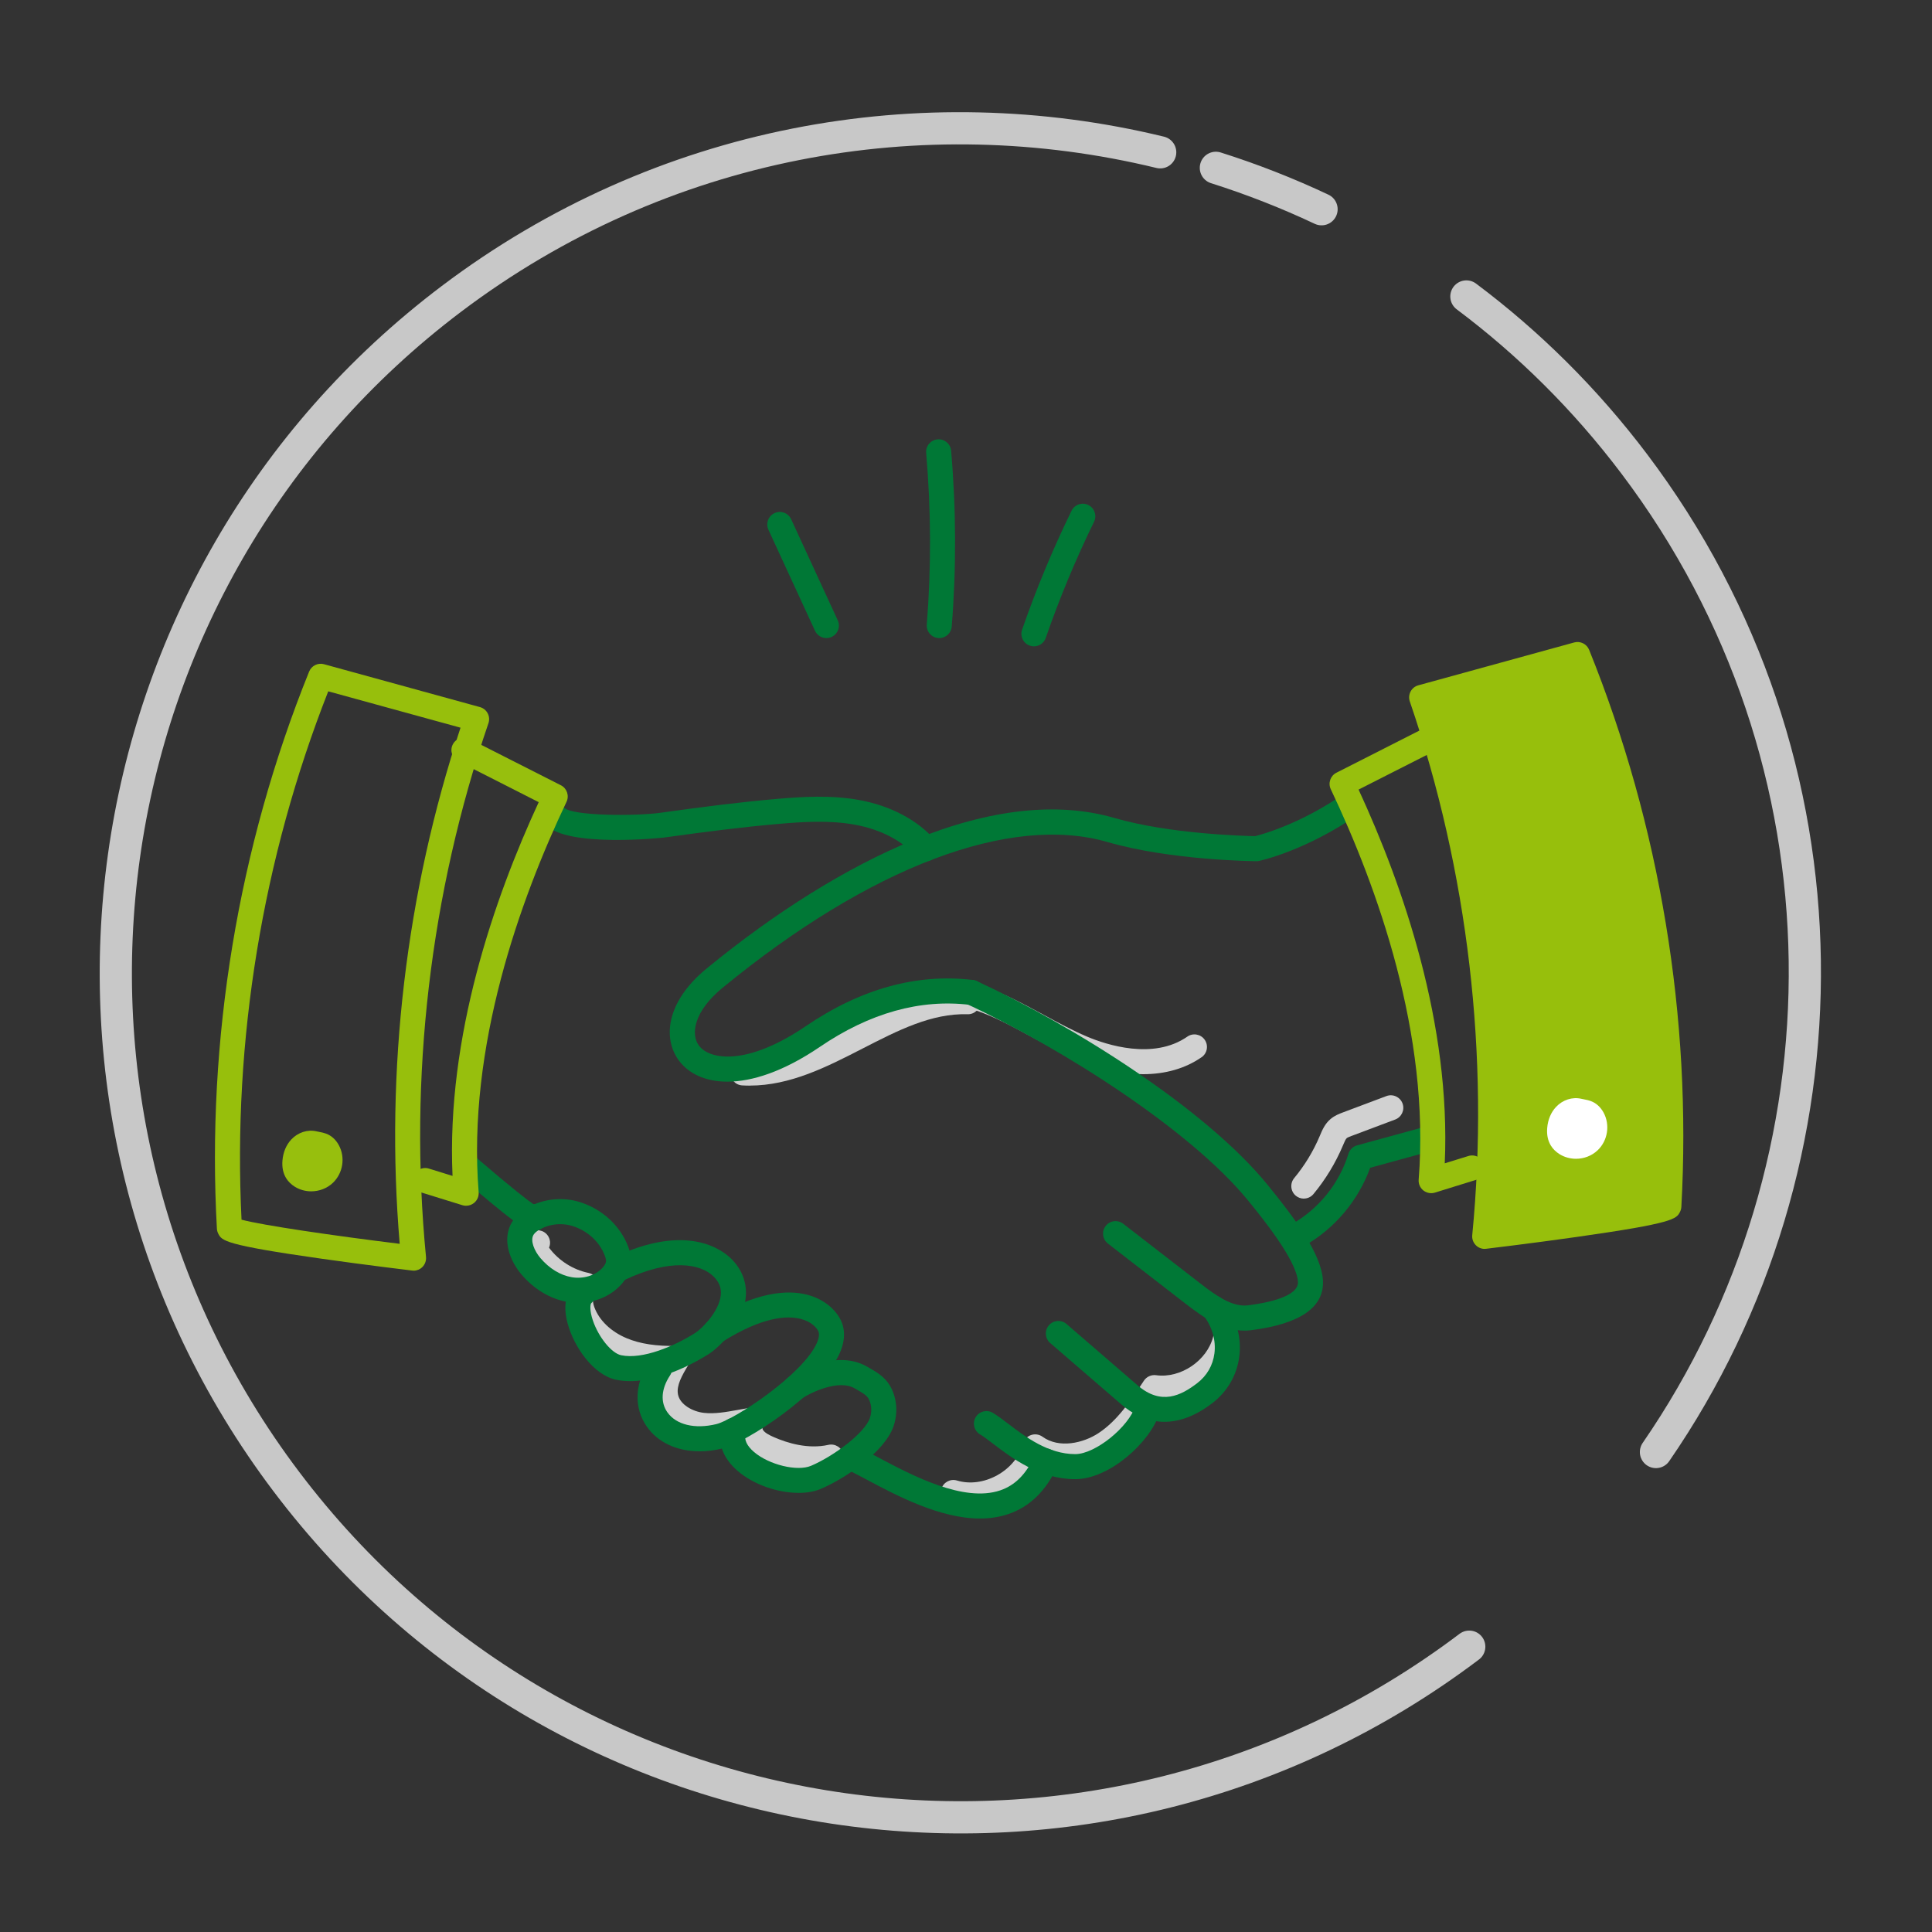 <?xml version="1.0" encoding="UTF-8"?>
<svg id="Layer_1" xmlns="http://www.w3.org/2000/svg" viewBox="0 0 600 600">
  <rect x="0" y="0" width="600" height="600" fill="#333333" stroke="none"/>
  <defs>
    <style>
      .cls-1 {
        fill: none;
        stroke: #c8c8c8;
        stroke-linecap: round;
        stroke-miterlimit: 10;
        stroke-width: 10px;
      }

      .cls-2 {
        fill: #fff;
      }

      .cls-3 {
        fill: #007836;
      }

      .cls-4 {
        fill: #97bf0c;
      }

      .cls-5 {
        fill: #97bf0d;
      }

      .cls-6 {
        fill: #d1d1d1;
      }
    </style>
  </defs>
  <g>
    <path class="cls-6" d="M252.79,456.94c-4.97,0-10.29-1.2-15.66-3.56-2.19-.96-4.65-2.26-6.37-4.6-.69-.95-1.18-1.99-1.47-3.06-3.7.65-7.52,1.22-11.52.78-6.25-.69-13.57-4.8-14.89-12.17-.56-3.15.11-6.12,1.18-8.73-4.72-.37-8.75-1.28-12.4-2.81-6.92-2.89-12.18-8.08-14.41-14.24-.76-2.1-1.15-4.63-.73-7.02-4.93-1.98-9.31-5.35-12.43-9.65-.61-.84-1.99-3.08-1.57-5.62.23-1.42,1-2.66,2.17-3.48,1.75-1.24,4.18-.83,5.42.92.81,1.15.92,2.58.4,3.78,2.95,3.98,7.41,6.84,12.27,7.84,1.44.3,2.59,1.39,2.97,2.81.38,1.43-.08,2.94-1.19,3.92-.51.45-.65,2.04,0,3.85,1.49,4.12,5.17,7.66,10.09,9.71,4.18,1.74,9.18,2.5,15.73,2.38.02,0,.05,0,.07,0,1.39,0,2.68.74,3.38,1.96.71,1.23.68,2.75-.06,3.96-1.98,3.24-3.72,6.36-3.23,9.06.58,3.26,4.6,5.42,8.09,5.81,3.34.37,6.84-.26,10.56-.93,1.29-.23,2.62-.47,3.96-.67,1.6-.24,3.19.54,3.97,1.96.76,1.37.62,3.07-.35,4.29,0,.17.07.5.26.77.63.86,1.98,1.53,3.22,2.08,4.29,1.89,10.72,3.84,17.02,2.43,2.1-.47,4.18.85,4.65,2.95.47,2.1-.85,4.18-2.95,4.65-1.99.44-4.06.67-6.19.67Z"/>
    <path class="cls-6" d="M301.33,468.16c-2.18,0-4.33-.31-6.38-.93-2.06-.62-3.22-2.79-2.59-4.85.62-2.06,2.8-3.22,4.85-2.59,3.93,1.19,8.49.59,12.52-1.66,4.03-2.25,6.94-5.81,7.99-9.78.33-1.24,1.25-2.24,2.45-2.67,1.21-.43,2.55-.24,3.59.51,5.14,3.72,12.63,2.02,17.4-1.13,5.91-3.9,10.07-10.19,14.09-16.27.83-1.25,2.3-1.91,3.78-1.71,7.62,1.07,15.9-4.55,17.74-12.02.51-2.09,2.62-3.36,4.71-2.85,2.09.51,3.36,2.62,2.85,4.71-2.58,10.47-13.15,18.28-23.85,18.06-3.95,5.92-8.51,12.26-15.03,16.57-5.97,3.94-14.53,6.07-21.95,3.26-2.15,4.13-5.63,7.68-9.98,10.11-3.83,2.14-8.06,3.24-12.18,3.24Z"/>
    <path class="cls-6" d="M404.91,372.24c-.87,0-1.75-.29-2.48-.89-1.65-1.37-1.88-3.82-.51-5.48,3.28-3.96,5.96-8.37,7.96-13.12l.09-.22c.66-1.56,1.47-3.51,3.26-5.02,1.28-1.08,2.72-1.62,3.78-2.02l13.54-5.09c2.01-.76,4.25.26,5.01,2.27.76,2.01-.26,4.25-2.27,5.01l-13.54,5.09c-.55.21-1.24.47-1.5.68-.36.3-.75,1.25-1.1,2.08l-.1.23c-2.3,5.44-5.37,10.51-9.14,15.06-.77.93-1.88,1.41-3,1.41Z"/>
    <path class="cls-6" d="M232.84,337.15c-.78,0-1.57-.02-2.36-.07-2.14-.13-3.78-1.97-3.66-4.11.13-2.14,1.98-3.77,4.11-3.66,11.45.67,22.1-4.79,33.37-10.58,11.42-5.86,23.23-11.92,36.43-11.52,2.15.06,3.84,1.86,3.77,4-.06,2.15-1.89,3.83-4,3.77-11.22-.33-21.62,5.01-32.65,10.67-11.02,5.66-22.4,11.49-35.01,11.49Z"/>
    <path class="cls-6" d="M354.98,333.6c-6.34,0-13.24-1.48-20.31-4.46-4.92-2.07-9.63-4.62-14.18-7.09-6.14-3.33-11.94-6.47-18.21-8.53-2.04-.67-3.15-2.87-2.48-4.91.67-2.04,2.87-3.15,4.91-2.48,6.94,2.28,13.32,5.74,19.49,9.08,4.38,2.38,8.92,4.83,13.49,6.76,5.8,2.44,20.44,7.33,31.04-.03,1.76-1.23,4.19-.79,5.41.98,1.22,1.77.79,4.19-.98,5.41-5.05,3.51-11.29,5.27-18.19,5.27Z"/>
    <path class="cls-3" d="M386.42,413.23c-6.8,0-12.63-4.03-18.05-8.22l-24.3-18.81c-1.7-1.31-2.01-3.76-.7-5.46,1.31-1.7,3.76-2.01,5.46-.69l24.3,18.81c4.69,3.63,9.67,7.13,14.48,6.52,5.9-.75,15.75-2.69,15.48-7.32-.39-6.73-11.39-20.21-15.54-25.29-17.69-21.67-57.39-47.1-87.46-61.03-1.95-.9-2.8-3.21-1.9-5.16.9-1.95,3.21-2.8,5.16-1.9,29.93,13.86,70.92,39.53,90.22,63.17,8.7,10.65,16.81,21.63,17.28,29.76.48,8.34-7.01,13.55-22.27,15.49-.74.09-1.46.14-2.17.14Z"/>
    <path class="cls-3" d="M361.63,441.56c-5.56,0-10.1-2.57-13.45-5.46l-22.04-19.02c-1.63-1.4-1.81-3.86-.4-5.49,1.4-1.63,3.86-1.81,5.49-.4l22.04,19.02c7.34,6.34,13.5,3.21,18.56-.68,3-2.31,4.84-5.5,5.32-9.21.52-4.03-.7-8.3-3.35-11.72-1.31-1.7-1-4.14.7-5.46,1.7-1.31,4.14-1,5.46.7,3.9,5.04,5.69,11.41,4.91,17.47-.74,5.73-3.68,10.83-8.29,14.38-5.55,4.27-10.55,5.86-14.93,5.86Z"/>
    <path class="cls-3" d="M333.92,459.37c-11.06,0-19.74-6.62-25.49-10.99-1.61-1.23-3.01-2.29-4.07-2.92-1.85-1.1-2.46-3.48-1.36-5.33,1.1-1.85,3.48-2.46,5.33-1.36,1.45.86,3.01,2.05,4.82,3.42,5.21,3.97,12.35,9.4,20.78,9.4,6.19,0,16.54-8.32,18.76-15.1.67-2.04,2.87-3.15,4.91-2.48,2.04.67,3.15,2.87,2.48,4.91-3.02,9.21-15.68,20.45-26.15,20.45Z"/>
    <path class="cls-3" d="M165.99,382.17c-.5,0-.99-.09-1.46-.28-1.57-.24-3.16-1.37-5.4-3.06-3.29-2.48-8.65-6.89-15.92-13.12-1.63-1.4-1.82-3.85-.42-5.48,1.4-1.63,3.85-1.82,5.48-.42,11.48,9.84,15.76,13.06,17.32,14.11,1.54.07,2.59,1.08,3.09,1.57,1.55,1.49,1.59,3.95.1,5.5-.76.79-1.78,1.19-2.8,1.19Z"/>
    <path class="cls-3" d="M304.33,471.59c-12.46,0-25.85-7.12-35.33-12.16-1.67-.89-3.25-1.73-4.6-2.4-1.92-.96-2.7-3.3-1.74-5.22.96-1.92,3.3-2.7,5.22-1.74,1.43.72,3.05,1.58,4.77,2.49,10.6,5.64,26.63,14.15,38,10.28,4.59-1.56,8.06-5.06,10.62-10.69.89-1.96,3.19-2.82,5.15-1.94,1.96.89,2.82,3.19,1.94,5.15-3.44,7.59-8.55,12.58-15.19,14.84-2.84.97-5.8,1.39-8.82,1.39Z"/>
    <path class="cls-3" d="M225.91,335.92c-6.9,0-12.07-2.53-15.05-6.53-4.98-6.65-4.25-18.07,8.59-28.61,21.56-17.7,43.66-31.44,63.91-39.75,23.9-9.8,45.02-12.15,62.78-6.99,17.06,4.96,40.12,5.56,43.64,5.63,2.27-.56,14.2-3.83,27.69-13.2,1.76-1.22,4.19-.79,5.41.98,1.22,1.76.79,4.19-.98,5.41-16.3,11.31-30.31,14.38-30.9,14.51-.28.06-.55.09-.84.08-1.08,0-26.73-.29-46.2-5.94-30.23-8.79-73.82,7.72-119.59,45.28-8.82,7.24-9.97,14.37-7.3,17.94,3.29,4.4,14.85,6.42,33.18-6.05,17.08-11.63,34.56-16.45,51.94-14.33,2.13.26,3.65,2.2,3.39,4.33-.26,2.13-2.2,3.65-4.33,3.39-15.46-1.88-31.15,2.51-46.63,13.04-11.31,7.69-21.08,10.81-28.73,10.81Z"/>
    <path class="cls-3" d="M287.54,267.45c-1.09,0-2.18-.46-2.95-1.35-4.28-4.98-11.08-8.53-19.13-9.99-7.88-1.44-16.28-.88-23.54-.25-11.28.98-22.47,2.41-35.8,4.26-.29.04-30.12,3.22-36.59-4-1.43-1.6-1.3-4.06.3-5.49,1.6-1.43,4.06-1.3,5.49.3,2.79,2.5,22.14,2.54,29.73,1.49,13.45-1.87,24.76-3.32,36.2-4.31,7.76-.67,16.78-1.26,25.61.35,9.8,1.79,18.2,6.25,23.63,12.58,1.4,1.63,1.22,4.08-.41,5.49-.73.63-1.64.94-2.53.94Z"/>
    <path class="cls-3" d="M179.53,404.6c-1.1,0-2.22-.09-3.33-.28-5.31-.91-10.39-3.96-14.3-8.58-3.45-4.07-6.26-10.81-2.79-16.39,1.11-1.79,2.76-3.26,5.04-4.49,4.8-2.59,10.54-3.17,15.76-1.59h0c6.98,2.11,12.65,7.29,15.16,13.84.46,1.21,1.06,3.07.91,5.18-.17,2.34-1.26,4.67-3.15,6.72-3.28,3.58-8.18,5.58-13.29,5.58ZM173.99,380.18c-2.14,0-4.29.52-6.15,1.52-1.04.56-1.76,1.15-2.13,1.75-1.12,1.8.22,5.01,2.12,7.25,2.74,3.23,6.18,5.34,9.69,5.94,3.63.63,7.39-.51,9.57-2.89.67-.73,1.08-1.47,1.12-2.03.03-.41-.11-1.03-.41-1.83-1.66-4.33-5.45-7.76-10.14-9.18h0c-1.18-.36-2.42-.53-3.66-.53Z"/>
    <path class="cls-3" d="M195.71,428.92c-1.48,0-2.95-.13-4.38-.43-6.92-1.43-13.11-10.09-15.09-17.63-1.38-5.25-.59-9.5,2.23-11.97,1.62-1.41,4.07-1.25,5.49.37,1.41,1.62,1.25,4.07-.37,5.49-.24.29-.58,2.12.56,5.41,1.79,5.2,5.8,10.11,8.76,10.72,6.7,1.39,16.55-2.85,22.96-6.9,2.11-1.33,7.4-6.59,7.97-11.69.25-2.23-.45-4.08-2.21-5.84-3.98-3.98-13.39-5.78-27.82,1.13-1.94.93-4.26.11-5.19-1.83-.93-1.94-.11-4.26,1.83-5.19,22.78-10.9,33.83-2.46,36.68.39,3.41,3.41,4.95,7.63,4.44,12.2-.91,8.22-8.17,15.28-11.54,17.41-3.39,2.14-14.13,8.37-24.3,8.37Z"/>
    <path class="cls-3" d="M217.24,450.71c-6.93,0-12.88-2.69-16.35-7.64-4.08-5.81-3.83-13.36.69-20.19,1.18-1.79,3.6-2.29,5.39-1.1,1.79,1.18,2.29,3.6,1.1,5.39-2.72,4.12-3.02,8.29-.81,11.43,2.72,3.88,8.53,5.29,15.16,3.68,5.86-1.42,27.11-15.58,31.3-25.3.7-1.63.81-2.9.32-3.76-.46-.8-1.91-2.76-5.44-3.64-4.22-1.05-11.84-.67-24.25,7.13-1.82,1.14-4.22.6-5.36-1.22-1.14-1.82-.6-4.22,1.22-5.36,14.73-9.26,24.59-9.51,30.27-8.09,4.54,1.13,8.29,3.8,10.31,7.33,1.22,2.13,2.22,5.71.07,10.7-5.49,12.74-29.34,28.02-36.61,29.79-2.4.58-4.76.87-7.01.87Z"/>
    <path class="cls-3" d="M247.97,463.62c-6.41,0-13.87-2.51-18.86-6.79-4.53-3.88-6.35-8.68-5.12-13.52.53-2.08,2.64-3.34,4.73-2.81,2.08.53,3.34,2.65,2.81,4.73-.48,1.88.41,3.79,2.64,5.7,4.67,3.99,13.45,6.12,17.73,4.28,7.11-3.04,16.62-10.16,18.24-14.8.73-2.09.54-4.45-.48-6.17-.6-.99-2.03-1.81-3.55-2.68l-.7-.4c-5.09-2.95-13.87,1.53-16.08,2.96-.31.22-.65.4-1.03.52-2,.66-4.16-.38-4.88-2.36-.56-1.54-.09-3.26,1.16-4.31.13-.11,14.09-9.7,24.73-3.53l.65.37c2.1,1.2,4.72,2.69,6.36,5.43,2.22,3.7,2.65,8.46,1.16,12.74-2.76,7.91-14.84,16.1-22.53,19.39-2.01.86-4.41,1.26-6.98,1.26Z"/>
    <path class="cls-3" d="M403.13,387.44c-1.36,0-2.67-.71-3.39-1.98-1.06-1.87-.4-4.24,1.47-5.3,8.35-4.72,14.75-12.68,17.56-21.85.39-1.27,1.41-2.26,2.69-2.61l20.13-5.51c2.07-.57,4.21.65,4.78,2.72.57,2.07-.65,4.21-2.72,4.78l-18.13,4.97c-3.68,10.18-11.05,18.95-20.49,24.27-.6.34-1.26.5-1.91.5Z"/>
    <path class="cls-5" d="M444.46,370.55c-.87,0-1.73-.29-2.43-.85-1.01-.81-1.55-2.06-1.45-3.35,3.6-45.13-12.85-90.84-27.29-121.24-.91-1.91-.13-4.19,1.76-5.14,4.85-2.45,9.48-4.81,14.12-7.17,4.65-2.36,9.31-4.73,14.22-7.22,1.92-.97,4.26-.2,5.23,1.72.97,1.92.2,4.26-1.72,5.23-4.91,2.48-9.57,4.85-14.21,7.21-3.56,1.81-7.11,3.62-10.77,5.47,13.82,29.9,28.71,72.81,26.76,116.07l7.33-2.27c2.05-.64,4.23.51,4.87,2.56.64,2.05-.51,4.23-2.56,4.87l-12.71,3.94c-.38.12-.77.17-1.15.17Z"/>
    <path class="cls-5" d="M144.76,374.46c-.39,0-.77-.06-1.15-.17l-12.71-3.94c-2.05-.64-3.2-2.82-2.56-4.87.64-2.05,2.81-3.2,4.87-2.56l7.33,2.27c-1.94-43.26,12.94-86.17,26.76-116.07-3.64-1.84-7.18-3.64-10.72-5.45-4.66-2.37-9.33-4.74-14.25-7.23-1.92-.97-2.69-3.31-1.72-5.23.97-1.92,3.31-2.68,5.23-1.72,4.93,2.49,9.61,4.87,14.27,7.24,4.63,2.35,9.24,4.7,14.07,7.14,1.88.95,2.66,3.23,1.76,5.14-14.44,30.4-30.89,76.11-27.29,121.24.1,1.29-.44,2.54-1.45,3.35-.7.56-1.56.85-2.43.85Z"/>
    <path class="cls-3" d="M291.7,198.16c-.1,0-.21,0-.31-.01-2.14-.17-3.74-2.04-3.57-4.19,1.41-17.69,1.34-35.62-.19-53.3-.19-2.14,1.4-4.03,3.54-4.21,2.15-.19,4.03,1.4,4.21,3.54,1.57,18.11,1.63,36.47.19,54.59-.16,2.04-1.86,3.58-3.87,3.58Z"/>
    <path class="cls-3" d="M321.09,200.73c-.42,0-.85-.07-1.27-.22-2.03-.7-3.1-2.92-2.4-4.95,4.36-12.57,9.53-25,15.36-36.94.94-1.93,3.27-2.73,5.2-1.79,1.93.94,2.73,3.27,1.79,5.2-5.7,11.67-10.75,23.81-15,36.08-.56,1.61-2.06,2.62-3.67,2.62Z"/>
    <path class="cls-3" d="M256.65,198.16c-1.47,0-2.88-.84-3.54-2.26l-14.47-31.39c-.9-1.95-.05-4.26,1.9-5.16,1.95-.9,4.26-.05,5.16,1.9l14.47,31.39c.9,1.95.05,4.26-1.9,5.16-.53.24-1.08.36-1.63.36Z"/>
    <g>
      <path class="cls-4" d="M441.51,216.59c18.34,53.55,25.06,111.05,19.58,167.39,0,0,55.8-6.66,57.19-9.36,3.25-58.27-6.51-117.22-28.37-171.34l-48.4,13.31Z"/>
      <path class="cls-4" d="M461.09,387.86c-1.01,0-1.99-.39-2.72-1.11-.84-.82-1.27-1.98-1.15-3.16,5.41-55.59-1.29-112.91-19.39-165.75-.35-1.02-.26-2.13.24-3.08.5-.95,1.37-1.65,2.41-1.93l48.4-13.31c1.9-.52,3.9.46,4.64,2.29,22.01,54.5,31.91,114.32,28.64,173.01-.03.55-.18,1.08-.43,1.56-1.12,2.17-1.79,3.47-32.03,7.76-14,1.99-28.02,3.66-28.16,3.68-.15.02-.31.03-.46.03ZM446.51,219.25c16.95,51.26,23.45,106.48,18.89,160.29,20.98-2.58,42.75-5.78,49.12-7.5,2.76-55.64-6.54-112.24-26.93-164.08l-41.07,11.29ZM516.03,371.52h0s0,0,0,0Z"/>
    </g>
    <path class="cls-4" d="M128.44,394.61c-.15,0-.31,0-.46-.03-.14-.02-14.15-1.69-28.16-3.68-30.24-4.29-30.91-5.59-32.03-7.76-.25-.49-.4-1.02-.43-1.56-3.27-58.68,6.63-118.51,28.64-173.01.74-1.83,2.73-2.82,4.64-2.29l48.4,13.31c1.03.28,1.91.98,2.41,1.93.5.95.59,2.06.24,3.08-18.09,52.84-24.8,110.16-19.39,165.75.11,1.17-.31,2.33-1.15,3.16-.73.72-1.71,1.11-2.72,1.11ZM75.01,378.78c6.37,1.72,28.14,4.92,49.12,7.5-4.56-53.8,1.94-109.02,18.89-160.29l-41.08-11.29c-20.4,51.84-29.69,108.44-26.93,164.08ZM73.5,378.27"/>
    <g>
      <path class="cls-2" d="M490.21,345.03c-1.49-.35-3.1.3-4.14,1.41-1.04,1.12-1.56,2.65-1.69,4.17-.09,1.07.01,2.2.57,3.12.35.58.87,1.04,1.45,1.4,2.17,1.35,5.24,1.04,7.09-.72,1.85-1.76,2.33-4.81,1.09-7.05-.42-.76-1.05-1.45-1.86-1.75-.67-.25-1.51-.34-2.51-.58Z"/>
      <path class="cls-2" d="M489.44,359.87c-1.77,0-3.55-.47-5.1-1.43-1.15-.72-2.07-1.62-2.71-2.68-.93-1.52-1.31-3.36-1.13-5.48.22-2.57,1.16-4.81,2.72-6.49,2.07-2.22,5.08-3.2,7.87-2.55h0c.31.07.6.13.88.18.68.13,1.38.27,2.1.54,1.62.6,2.97,1.82,3.91,3.52,2.1,3.81,1.34,8.75-1.82,11.75-1.83,1.74-4.28,2.64-6.73,2.64ZM488.28,351.7s.08.07.17.13c.67.41,1.79.3,2.36-.24.57-.54.74-1.66.36-2.35,0-.02-.02-.03-.03-.05-.19-.04-.45-.09-.66-.13-.35-.07-.73-.14-1.13-.23-.09.01-.29.1-.45.27-.35.38-.59,1.05-.66,1.85-.04.45,0,.68.02.76ZM491.36,349.25h0,0ZM489.33,348.81s0,0,0,0c0,0,0,0,0,0Z"/>
    </g>
    <g>
      <path d="M97.43,355.14c-1.49-.35-3.1.3-4.14,1.41-1.04,1.12-1.56,2.65-1.69,4.17-.09,1.07.01,2.2.57,3.12.35.58.87,1.04,1.45,1.4,2.17,1.35,5.24,1.04,7.09-.72,1.85-1.76,2.33-4.81,1.09-7.05-.42-.76-1.05-1.45-1.86-1.75-.67-.25-1.51-.34-2.51-.58Z"/>
      <path class="cls-5" d="M96.66,369.98c-1.77,0-3.55-.47-5.1-1.43-1.15-.72-2.07-1.62-2.71-2.68-.93-1.52-1.31-3.36-1.13-5.48.22-2.57,1.16-4.81,2.72-6.49,2.07-2.22,5.08-3.2,7.87-2.55h0c.31.07.6.13.88.18.68.13,1.37.27,2.1.54,1.62.6,2.97,1.82,3.91,3.52,2.1,3.81,1.34,8.75-1.82,11.75-1.83,1.74-4.28,2.64-6.73,2.64Z"/>
    </g>
  </g>
  <g>
    <path class="cls-1" d="M377.6,52.12c11.18,3.54,22.15,7.83,32.82,12.86"/>
    <path class="cls-1" d="M456.29,511.39c-115.58,87.29-280.04,64.36-367.33-51.22C1.67,344.59,24.6,180.13,140.18,92.83c65.35-49.35,146.32-63.47,220.13-45.53"/>
    <path class="cls-1" d="M455.4,92.07c19.28,14.44,36.88,31.8,52.12,51.98,69.88,92.53,69.12,216.38,6.75,306.89"/>
  </g>
</svg>